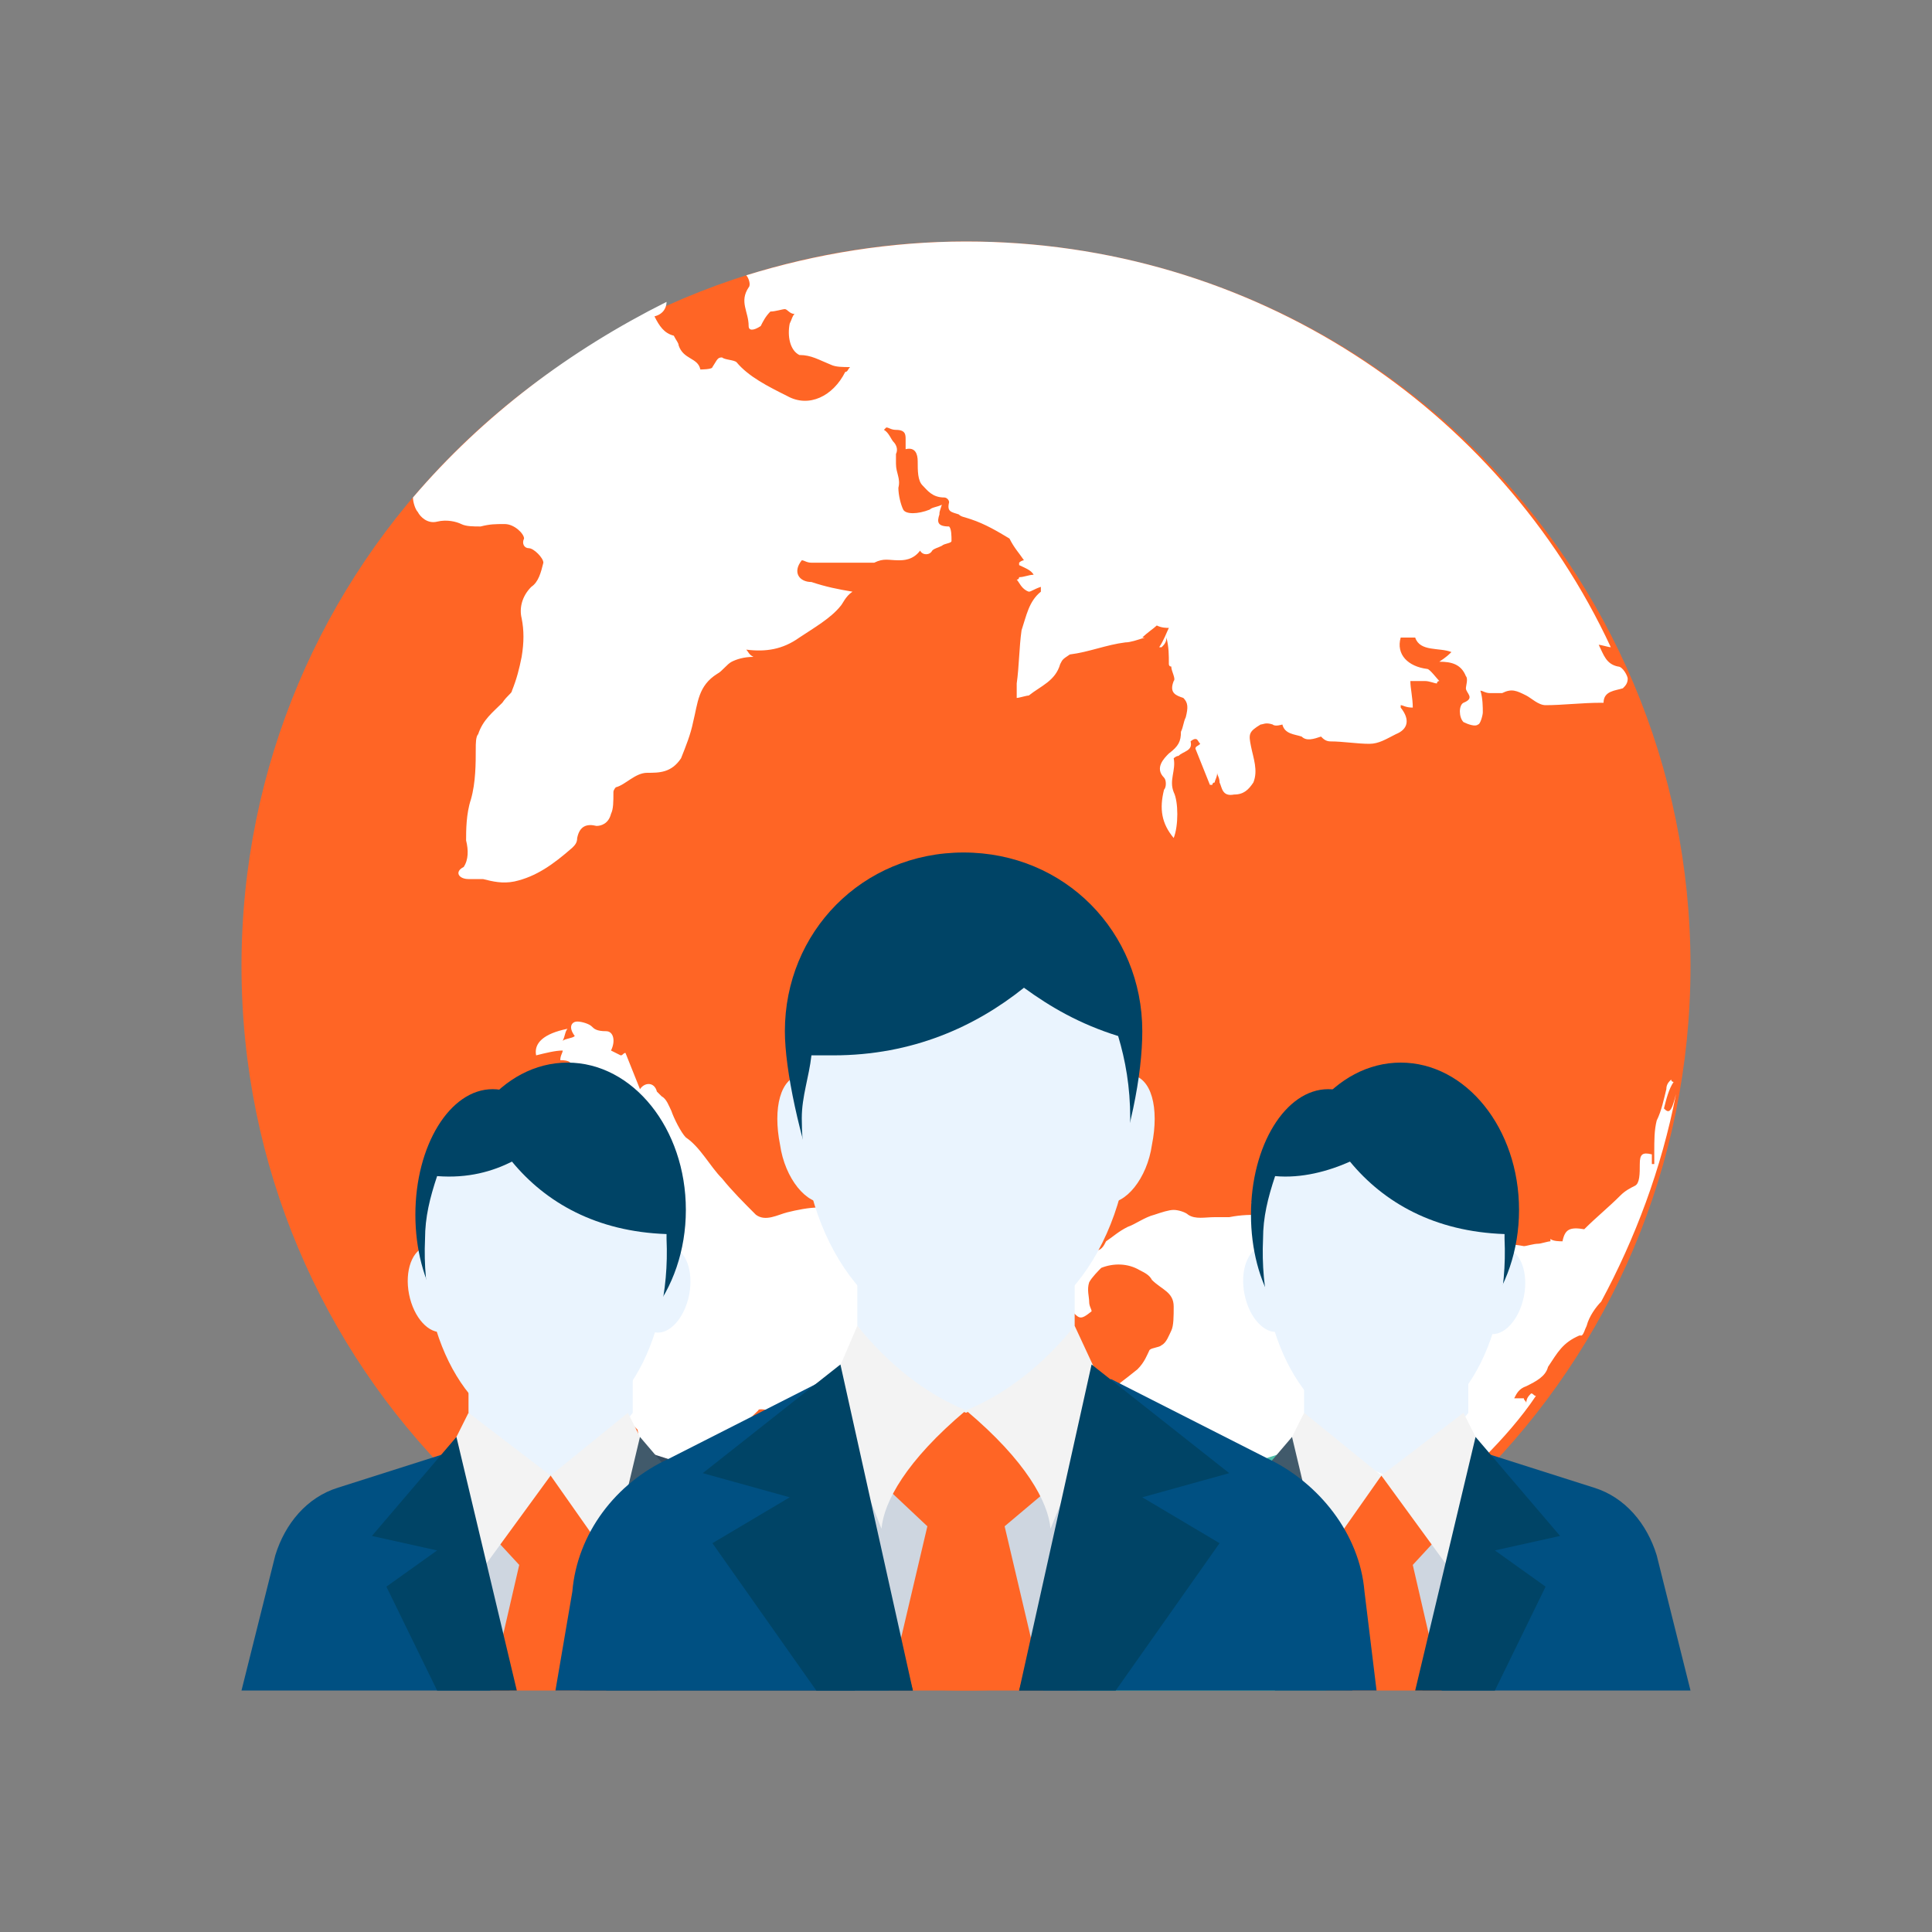 <?xml version="1.0" encoding="utf-8"?>
<!-- Generator: Adobe Illustrator 25.2.3, SVG Export Plug-In . SVG Version: 6.00 Build 0)  -->
<svg version="1.1" id="Layer_1" xmlns="http://www.w3.org/2000/svg" xmlns:xlink="http://www.w3.org/1999/xlink" x="0px" y="0px"
	 viewBox="0 0 80 80" style="enable-background:new 0 0 80 80;" xml:space="preserve">
<rect x="0" y="0" width="80" height="80" fill="#808080" stroke="none"/>
<style type="text/css">
	.st0{fill:#FF6525;}
	.st1{fill:#FFFFFF;}
	.st2{fill:#005082;}
	.st3{fill:#4EC0AA;}
	.st4{fill:#EAF4FE;}
	.st5{fill:#CED6E0;}
	.st6{fill:#F3F3F3;}
	.st7{fill:#004466;}
	.st8{fill:#415A6B;}
	.st9{fill:#344A5E;}
</style>
<g>
	<path class="st0" d="M40,70c-16.6,0-30-13.4-30-30s13.4-30,30-30s30,13.4,30,30S56.6,70,40,70z"/>
	<g>
		<path class="st1" d="M40,10c-3.1,0-6.2,0.5-9.1,1.4c0.1,0.1,0.2,0.4,0.1,0.5c-0.4,0.6,0,1,0,1.6c0,0.2,0.2,0.2,0.5,0
			c0.1-0.2,0.2-0.4,0.4-0.6c0.2,0,0.5-0.1,0.6-0.1c0.1,0,0.2,0.2,0.4,0.2c-0.1,0.1-0.1,0.2-0.2,0.4c-0.1,0.5,0,1.1,0.4,1.3
			c0.5,0,0.8,0.2,1.3,0.4c0.2,0.1,0.5,0.1,0.8,0.1c-0.1,0.1-0.1,0.2-0.2,0.2c-0.5,1-1.5,1.5-2.4,1C31.8,16,31,15.6,30.5,15
			c-0.1-0.1-0.5-0.1-0.6-0.2c-0.2,0-0.2,0.1-0.4,0.4c0,0.1-0.5,0.1-0.5,0.1c-0.1-0.5-0.7-0.4-0.9-1c0-0.1-0.1-0.2-0.2-0.4
			c-0.4-0.1-0.6-0.4-0.8-0.8c0.4-0.1,0.5-0.4,0.5-0.6c-4,2-7.6,4.7-10.5,8.1c0,0.2,0.1,0.5,0.2,0.6c0.1,0.2,0.4,0.5,0.8,0.4
			c0.4-0.1,0.8,0,1,0.1c0.2,0.1,0.5,0.1,0.8,0.1c0.4-0.1,0.6-0.1,1-0.1s0.8,0.4,0.8,0.6c-0.1,0.2,0,0.4,0.2,0.4s0.6,0.4,0.6,0.6
			c-0.1,0.4-0.2,0.8-0.5,1c-0.4,0.4-0.5,0.9-0.4,1.3c0.1,0.5,0.1,1,0,1.6c-0.1,0.5-0.2,0.9-0.4,1.4c0,0.1-0.2,0.2-0.4,0.5
			c-0.4,0.4-0.8,0.7-1,1.3c-0.1,0.1-0.1,0.4-0.1,0.6c0,0.6,0,1.4-0.2,2.1c-0.2,0.6-0.2,1.3-0.2,1.7c0.1,0.4,0.1,0.8-0.1,1.1
			c-0.4,0.2-0.2,0.5,0.2,0.5c0.2,0,0.5,0,0.6,0c0.4,0.1,0.8,0.2,1.3,0.1c0.9-0.2,1.6-0.7,2.4-1.4c0.1-0.1,0.2-0.2,0.2-0.4
			c0.1-0.5,0.4-0.6,0.8-0.5c0.2,0,0.5-0.1,0.6-0.5c0.1-0.2,0.1-0.5,0.1-0.9c0-0.1,0.1-0.2,0.1-0.2c0.4-0.1,0.8-0.6,1.3-0.6
			c0.5,0,1,0,1.4-0.6c0.2-0.5,0.4-1,0.5-1.5c0.2-0.8,0.2-1.5,1-2c0.2-0.1,0.4-0.4,0.6-0.5c0.2-0.1,0.5-0.2,0.9-0.2
			C31,27.1,31,27,30.9,26.9c0.8,0.1,1.5,0,2.2-0.5c0.6-0.4,1.3-0.8,1.7-1.3c0.1-0.1,0.2-0.4,0.5-0.6c-0.6-0.1-1.1-0.2-1.7-0.4
			c-0.5,0-0.8-0.4-0.4-0.9c0.1,0,0.2,0.1,0.4,0.1c0.8,0,1.5,0,2.4,0c0.1,0,0.2,0,0.2,0c0.4-0.2,0.6-0.1,1-0.1c0.2,0,0.6,0,0.9-0.4
			c0.1,0.2,0.4,0.2,0.5,0c0.1-0.1,0.2-0.1,0.4-0.2c0.1-0.1,0.4-0.1,0.4-0.2c0-0.2,0-0.5-0.1-0.6c-0.5,0-0.5-0.2-0.4-0.5
			c0-0.1,0-0.1,0.1-0.4c-0.2,0.1-0.4,0.1-0.5,0.2c-0.5,0.2-1,0.2-1.1,0c-0.1-0.2-0.2-0.6-0.2-0.9c0.1-0.4-0.1-0.6-0.1-1
			c0-0.1,0-0.2,0-0.4c0.1-0.2,0-0.4-0.1-0.5c-0.1-0.1-0.2-0.4-0.4-0.5l0.1-0.1c0.1,0,0.2,0.1,0.4,0.1c0.4,0,0.4,0.2,0.4,0.4
			s0,0.2,0,0.4c0.4-0.1,0.5,0.2,0.5,0.5c0,0.4,0,0.8,0.2,1c0.2,0.2,0.4,0.5,0.9,0.5c0.1,0,0.2,0.1,0.2,0.2c-0.1,0.4,0.1,0.4,0.4,0.5
			c0.1,0.1,0.2,0.1,0.5,0.2c0.6,0.2,1.1,0.5,1.6,0.8c0.2,0.4,0.4,0.6,0.6,0.9c0,0-0.1,0-0.2,0.1c0,0,0,0,0,0.1
			c0.2,0.1,0.5,0.2,0.6,0.4c-0.2,0-0.4,0.1-0.6,0.1c0,0,0,0.1-0.1,0.1c0.1,0.1,0.2,0.4,0.5,0.5c0.1,0,0.2-0.1,0.5-0.2
			c0,0.1,0,0.1,0,0.2c-0.5,0.4-0.6,1-0.8,1.6c-0.1,0.7-0.1,1.5-0.2,2.2c0,0.2,0,0.4,0,0.6c0.1,0,0.4-0.1,0.5-0.1l0,0
			c0.5-0.4,1.1-0.6,1.3-1.3c0.1-0.2,0.1-0.2,0.4-0.4c0.8-0.1,1.5-0.4,2.3-0.5c0.2,0,0.5-0.1,0.8-0.2c0,0,0,0-0.1,0
			c0.2-0.2,0.5-0.4,0.6-0.5c0.2,0.1,0.4,0.1,0.5,0.1c-0.1,0.2-0.2,0.5-0.4,0.8h0.1c0.1-0.1,0.2-0.2,0.2-0.4c0.1,0.4,0.1,0.7,0.1,1.1
			c0,0,0,0.1,0.1,0.1c0,0.2,0.2,0.5,0.1,0.6c-0.2,0.5,0.1,0.6,0.4,0.7c0.2,0.2,0.2,0.4,0.1,0.8c-0.1,0.2-0.1,0.4-0.2,0.6
			c0,0.4-0.1,0.6-0.5,0.9c-0.2,0.2-0.6,0.6-0.2,1c0.1,0.1,0.1,0.4,0,0.5c-0.2,0.8-0.1,1.4,0.4,2c0.2-0.5,0.2-1.5,0-1.9
			c-0.2-0.5,0.1-0.9,0-1.4c0,0,0.1-0.1,0.2-0.1c0.2-0.2,0.6-0.2,0.5-0.6c0,0,0.1-0.1,0.2-0.1c0.1,0,0.1,0.1,0.2,0.2
			c-0.1,0.1-0.2,0.1-0.2,0.2c0.2,0.5,0.4,1,0.6,1.5h0.1c0,0,0-0.1,0.1-0.1c0-0.1,0.1-0.2,0.1-0.4c0,0.1,0.1,0.2,0.1,0.4
			c0.1,0.2,0.1,0.6,0.6,0.5c0.4,0,0.6-0.2,0.8-0.5c0.2-0.5,0-1-0.1-1.5s-0.1-0.6,0.4-0.9c0.1,0,0.2-0.1,0.5,0c0.1,0.1,0.4,0,0.4,0
			c0.1,0.4,0.5,0.4,0.8,0.5c0.2,0.2,0.5,0.1,0.8,0c0.1,0.1,0.2,0.2,0.4,0.2c0.5,0,1.1,0.1,1.6,0.1c0.4,0,0.7-0.2,1.1-0.4
			c0.5-0.2,0.6-0.6,0.2-1.1v-0.1c0.1,0,0.2,0.1,0.5,0.1c0-0.4-0.1-0.8-0.1-1.1c0.2,0,0.4,0,0.6,0c0.2,0,0.4,0.1,0.5,0.1
			c0,0,0-0.1,0.1-0.1c-0.1-0.1-0.4-0.5-0.5-0.5c-0.8-0.1-1.3-0.6-1.1-1.3c0.2,0,0.4,0,0.6,0c0.2,0.6,1,0.4,1.5,0.6
			c-0.1,0.1-0.2,0.2-0.5,0.4c0.5,0,0.9,0.1,1.1,0.6c0.1,0.1,0,0.4,0,0.5c0,0.2,0.4,0.4-0.1,0.6c-0.2,0.1-0.2,0.6,0,0.8
			c0.2,0.1,0.5,0.2,0.6,0.1c0.1,0,0.2-0.4,0.2-0.5c0-0.2,0-0.6-0.1-0.9c0.1,0,0.2,0.1,0.4,0.1c0.1,0,0.4,0,0.5,0
			c0.4-0.2,0.6-0.1,1,0.1c0.2,0.1,0.5,0.4,0.8,0.4c0.7,0,1.5-0.1,2.3-0.1h0.1c0-0.5,0.5-0.5,0.8-0.6c0.1-0.1,0.2-0.2,0.2-0.4
			c0-0.1-0.2-0.5-0.4-0.5c-0.5-0.1-0.6-0.5-0.8-0.9c0.1,0,0.4,0.1,0.5,0.1C62.1,16.9,51.9,10,40,10z"/>
		<path class="st1" d="M68.9,45.9c0.1-0.4,0.2-0.8,0.4-1.1c0,0-0.1,0-0.1-0.1c-0.1,0.1-0.2,0.2-0.2,0.4c-0.1,0.4-0.2,0.9-0.4,1.3
			c-0.1,0.4-0.1,0.8-0.1,1.3c0,0.1,0,0.4,0,0.5h-0.1c0-0.1,0-0.2,0-0.4c-0.4-0.1-0.5,0-0.5,0.4c0,0.4,0,0.8-0.2,0.9
			c-0.2,0.1-0.4,0.2-0.6,0.4c-0.5,0.5-1,0.9-1.5,1.4c-0.6-0.1-0.8,0-0.9,0.5c-0.1,0-0.4,0-0.5-0.1v0.1c-0.1,0-0.4,0.1-0.5,0.1
			c-0.2,0-0.5,0.1-0.6,0.1c-0.5-0.1-1-0.1-1.5,0c-0.1,0-0.4,0-0.5-0.1v-0.1c-0.2,0-0.5,0-0.8,0.1c-0.2,0.1-0.4,0.4-0.6,0.1
			c-0.2-0.1-0.6-0.2-0.8-0.5c-0.4-0.6-0.9-1-1.5-1.3c-0.1,0-0.4,0-0.6,0c-0.4,0-0.9-0.1-1.3-0.2c-0.1,0-0.2,0-0.2,0.1
			c-0.4,0.5-0.8,0.4-1.1,0.2c-0.6-0.1-1.3-0.4-2-0.2c-0.1,0-0.2,0.1-0.4,0.1c0.1,0.1,0.2,0.1,0.4,0.2c0.6,0.1,1.1,0.1,1.7,0.2v0.1
			c-0.2,0-0.5,0.1-0.9,0.1c-0.2,0-0.5-0.1-0.7-0.1c-0.5,0-0.9,0-1.4,0.1c-0.2,0-0.4,0-0.6,0c-0.4,0-0.8,0.1-1.1-0.1
			c-0.1-0.1-0.4-0.2-0.6-0.2c-0.2,0-0.5,0.1-0.8,0.2c-0.4,0.1-0.8,0.4-1.1,0.5c-0.4,0.2-0.6,0.4-0.9,0.6c-0.1,0.2-0.2,0.4-0.5,0.4
			c-0.8,0.1-1.4,0.4-2,0.9c0,0-0.1,0-0.2,0c-0.4,0-0.7-0.1-1,0c-0.4,0-0.8,0.2-1.3,0.2c-0.2,0-0.4,0.1-0.4,0.4
			c0,0.1-0.1,0.4-0.2,0.5c-0.4,0-0.8,0.1-1-0.1c-0.5-0.4-0.8-0.9-0.6-1.6c0-0.4-0.1-0.8-0.5-1c-0.1,0-0.2,0-0.4,0
			c0-0.1-0.1-0.4-0.1-0.5c-0.1-0.1-0.2-0.2-0.5-0.4C36.4,50,36,50,35.5,49.9c-0.5,0.4-1,0.1-1.6,0.1c-0.4,0-0.9,0.1-1.3,0.2
			c-0.4,0.1-0.9,0.4-1.3,0.1c-0.5-0.5-1-1-1.4-1.5c-0.5-0.5-0.9-1.3-1.5-1.7c-0.2-0.2-0.5-0.8-0.6-1.1c-0.1-0.2-0.2-0.5-0.4-0.6
			c-0.1-0.1-0.1-0.1-0.2-0.2c-0.1-0.4-0.5-0.4-0.7-0.1c-0.2-0.5-0.4-1-0.6-1.5c-0.1,0-0.1,0.1-0.2,0.1l-0.4-0.2
			c0.2-0.4,0.1-0.8-0.2-0.8c-0.4,0-0.5-0.1-0.6-0.2c-0.1-0.1-0.4-0.2-0.6-0.2c-0.2,0-0.4,0.2-0.1,0.6c-0.1,0.1-0.4,0.1-0.5,0.2
			c0.1-0.2,0.1-0.4,0.2-0.5c-1,0.2-1.4,0.6-1.3,1.1c0.4-0.1,0.8-0.2,1.1-0.2c0,0.1-0.1,0.2-0.1,0.4c0.4,0,0.5,0.1,0.5,0.4
			c0,0.4,0,0.9,0,1.3c0.2-0.1,0.5-0.1,0.8-0.2c0,0.5,0.1,1,0.1,1.5c0.1,0,0.1,0,0.1,0c0.1,0.1,0.4,0.1,0.5,0.2
			C25,47,24.9,47,24.9,47.1c0,0.1,0,0.4,0,0.5c0,0,0.2,0.1,0.4,0.1c-0.2,0.4-0.5,0.9-0.8,1.3c-0.1,0.2-0.1,0.5,0.2,0.6
			c0.1,0,0.1,0,0.2,0c0,0.1,0,0.2,0,0.4c0.2,0,0.4-0.1,0.5-0.1c0.1,0,0.4-0.1,0.5-0.1c0.1,0,0.1,0,0.2,0l-0.1,0.1
			C26,50,25.9,50,25.8,50.1c-0.2-0.2-0.6-0.1-1.1,0.4c-0.2,0.2,0,0.5,0.1,0.8c0.1,0.4,0.1,0.9,0.2,1.3c0,0,0,0,0,0.1
			c-0.2,0.4-0.1,1,0.1,1.3c0.4,0.2,0.4,0.5,0.2,0.9c-0.1,0.2-0.2,0.5-0.2,0.8c-0.1,0.4-0.5,0.6-0.2,1.3c0.2,0.8,0.6,1.5,1.3,2
			c0.1,0.1,0.2,0.2,0.2,0.2c0.1,0.5,0.1,0.9,0.1,1.4c0,0.4,0.5,1,0.9,1c0.1,0,0.2,0,0.2-0.1c0.2-0.4,0.5-0.2,0.9-0.4
			c0.2-0.1,0.5-0.2,0.8-0.4c0.1-0.1,0.2-0.4,0.4-0.5c0.1-0.1,0.1-0.4,0.2-0.5c0-0.1,0.1-0.1,0.2-0.1l0,0c0,0.1,0,0.2,0,0.4
			c0.2-0.1,0.5-0.2,0.6-0.2c0.2,0,0.2-0.1,0.2-0.4c-0.1-0.5,0.2-0.7,0.5-1c0-0.1,0.4,0,0.5,0c0,0.2,0.1,0.5,0,0.8
			c0,0.4,0.4,0.4,0.5,0.5c0.5,0.4,1.3,0.4,1.7-0.2c0.2-0.4,0.6-0.6,1.3-0.5c0.2,0,0.4-0.1,0.6-0.2c0.1-0.1,0.2-0.1,0.5-0.2
			c0,0.1,0,0.1,0,0.1c0.2,0,0.5,0,0.8-0.1c0-0.4,0-0.6,0.5-0.8c0.1,0,0.2-0.1,0.2-0.2c0,0,0.1-0.1,0.2-0.1c0.2,0,0.4-0.2,0.5-0.4
			c0.4-0.4-0.1-0.4-0.1-0.5s0-0.1-0.1-0.4c0.2,0.1,0.4,0.2,0.6,0.4c0.1,0,0.2,0.1,0.2,0c0.2-0.1,0.4-1,0.2-1.3
			c-0.1-0.4,0-0.5,0.2-0.6c0.1,0,0.2-0.1,0.4-0.2c0.1-0.1,0.1-0.4,0.4-0.6c0.2-0.2,0.9-0.2,1.3,0c0.2,0.2,0.4,0.4,0.6,0.6
			c0.1,0,0.2,0.1,0.2,0.1c0.2-0.1,0.5-0.2,0.6-0.5c0.2-0.1,0.4-0.4,0.5-0.5c0.2,0.2,0.5,0.4,0.6,0.6c0.4,0.4,0.4,0.5,0.9,0.1
			c0-0.1-0.1-0.2-0.1-0.4c0-0.2-0.1-0.5,0-0.8c0.1-0.2,0.4-0.5,0.5-0.6c0.5-0.2,1.1-0.2,1.6,0.1c0.2,0.1,0.4,0.2,0.5,0.4
			c0.4,0.4,0.9,0.5,0.9,1.1c0,0.4,0,0.8-0.1,1c-0.1,0.2-0.2,0.5-0.4,0.6c-0.1,0.1-0.4,0.1-0.5,0.2c-0.1,0.2-0.2,0.5-0.5,0.8
			c-0.5,0.4-1,0.8-1.5,1.1c0.5,0.4,0.6,1,0.4,1.7c-0.1,0.2,0,0.5,0.1,0.8c0.1,0.2,0.4,0.4,0.4,0.6c0,0.4,0,0.8,0,1
			c0,0.2-0.1,0.4-0.2,0.5c0,0.1-0.1,0.1-0.1,0.2c0,0.1,0.1,0.4,0.2,0.5c0.1,0.4-0.2,1.5-0.6,1.7l0,0c0-0.1-0.1-0.2-0.2-0.4
			c-0.2,0.7-0.5,1.3-0.7,2c0.2,0,0.2,0,0.4,0c0-0.7,0.6-1.1,1.1-0.7c0,0.1-0.1,0.2-0.1,0.4c0.8,0,0.8-0.8,1.1-1.3
			c-0.1,0.4-0.1,0.8-0.2,0.9c-0.4,0.5-0.8,0.9-1.1,1.4C46,67,46,67.1,45.9,67.4c-0.1,0.2-0.2,0.5-0.4,0.9c0,0.1-0.1,0.2,0,0.2
			c0.1,0.1,0.2,0.2,0.4,0.2c0.2,0,0.6-0.1,0.9-0.2c0.4-0.1,0.6-0.4,1-0.5c0.1,0.1,0.1,0.2,0.2,0.2h0.1c0.4-0.1,0.7-0.2,1.3-0.4v-0.1
			c0-0.1,0-0.2,0-0.4c0.2-0.2,0.5-0.5,0.7-0.8c0.5,0.5,0.5,0.5,1,0.1c0,0,0.1,0,0.2,0c0.2-0.1,0.5-0.4,0.8-0.5
			c0.2-0.2,0.5-0.5,0.8-0.8c0.6-0.2,1.3-0.5,1.9-0.8c0,0,0,0.1,0.1,0.1c0,0.2-0.1,0.5-0.1,0.8c0.4-0.2,0.8-0.5,1.1-0.6
			c0-0.1,0-0.1,0-0.2c0-0.2,0.2-0.4,0.5-0.4c0.1,0,0.2,0,0.4,0.1l0.1-0.1c0-0.1,0-0.2,0-0.2c0.2-0.1,0.5-0.1,0.8-0.2l0,0
			c0.4-0.2,0.8-0.5,1-0.8l0,0c-0.1,0-0.2,0-0.4,0c-0.1,0.1-0.2,0.2-0.4,0.4h-0.1c0-0.2,0.1-0.5,0-0.7c0-0.1-0.1-0.2,0-0.4
			c0.1,0,0.2,0.1,0.4,0.2c0.1,0.4,0.4,0.2,0.5,0c0.1-0.1,0.1-0.3,0.1-0.4c0,0,0,0-0.1,0c-0.1,0.1-0.2,0.2-0.4,0.2c0,0,0-0.1-0.1-0.1
			c0.4-0.5,0.8-1,1.1-1.4c0.4-0.4,0.9-0.7,1.4-1.1c-0.1,0.4-0.2,0.8-0.6,0.8c-0.1,0-0.2,0.2-0.4,0.4c0,0.1,0,0.2,0.1,0.5
			c0.4-0.2,0.8-0.4,1-0.4c0.2-0.2,0.5-0.5,0.6-0.6c0,0,0,0,0-0.1h0.1c0.7-0.7,1.5-1.6,2.1-2.5c-0.1,0-0.1-0.1-0.2-0.1
			c-0.1,0.1-0.2,0.2-0.2,0.4c0-0.1-0.1-0.1-0.1-0.2c-0.1,0-0.2,0-0.4,0c0.1-0.2,0.2-0.4,0.5-0.5c0.4-0.2,0.8-0.4,0.9-0.8
			c0.4-0.6,0.6-1,1.3-1.3c0,0,0,0,0.1,0c0.1-0.1,0.1-0.2,0.2-0.4c0.1-0.4,0.4-0.8,0.6-1c1.4-2.6,2.5-5.5,3.1-8.6
			C69.2,46.1,69.1,46.1,68.9,45.9z"/>
	</g>
	<path class="st2" d="M61.6,60.2l4.4,1.4c1.3,0.4,2.2,1.5,2.6,2.8L70,70H58.9L61.6,60.2z"/>
	<path class="st3" d="M53,60.2l-4.4,1.4c-1.3,0.4-2.2,1.5-2.6,2.8L44.6,70h11.1L53,60.2z"/>
	<g>
		<ellipse transform="matrix(0.193 -0.981 0.981 0.193 -2.328 103.98)" class="st4" cx="62" cy="53.4" rx="1.8" ry="1.1"/>
		<ellipse transform="matrix(0.981 -0.193 0.193 0.981 -9.297 11.14)" class="st4" cx="52.6" cy="53.4" rx="1.1" ry="1.8"/>
	</g>
	<rect x="54.1" y="63.1" class="st5" width="6.2" height="5.5"/>
	<g>
		<polygon class="st0" points="58.5,64.8 59.7,63.5 57.2,61.1 54.8,63.5 56.1,64.8 		"/>
		<polygon class="st0" points="59.7,70 58.5,64.8 56.1,64.8 54.9,70 		"/>
	</g>
	<path class="st4" d="M54,57v1.5c0.7,1.1,1.9,2,3.4,2.6c1.3-0.5,2.5-1.4,3.4-2.6V57H54z"/>
	<polygon class="st6" points="60.6,58.5 57.2,61.1 59.9,64.8 61.6,60.5 	"/>
	<polygon class="st7" points="61.9,70 64,65.7 61.9,64.2 64.6,63.6 61.1,59.5 58.6,70 	"/>
	<polygon class="st6" points="54,58.5 57.2,61.1 54.6,64.8 53,60.5 	"/>
	<g>
		<polygon class="st8" points="50.5,65.7 52.8,70 56,70 53.5,59.5 50,63.6 52.8,64.2 		"/>
		<ellipse class="st7" cx="58" cy="50.1" rx="4.9" ry="6.1"/>
		<ellipse class="st7" cx="55" cy="50.3" rx="3.2" ry="5.2"/>
	</g>
	<path class="st4" d="M55.9,48.1c1.4,1.7,3.5,2.9,6.4,3c0,0.1,0,0.1,0,0.2c0.2,4.4-2,8.1-5,8.1s-5.2-3.8-5-8.1
		c0-0.9,0.2-1.7,0.5-2.6C53.9,48.8,55,48.5,55.9,48.1z"/>
	<g>
		<path class="st9" d="M27,60.2l4.4,1.4c1.3,0.4,2.2,1.5,2.6,2.8l1.4,5.6H24.2L27,60.2z"/>
		<path class="st2" d="M18.4,60.2L14,61.6c-1.3,0.4-2.2,1.5-2.6,2.8L10,70h11.1L18.4,60.2z"/>
	</g>
	<g>
		<ellipse transform="matrix(0.193 -0.981 0.981 0.193 -30.236 70.075)" class="st4" cx="27.5" cy="53.4" rx="1.8" ry="1.1"/>
		<ellipse transform="matrix(0.981 -0.193 0.193 0.981 -9.947 4.469)" class="st4" cx="18" cy="53.4" rx="1.1" ry="1.8"/>
	</g>
	<rect x="19.6" y="63.1" class="st5" width="6.2" height="5.5"/>
	<g>
		<polygon class="st0" points="23.9,64.8 25.2,63.5 22.8,61.1 20.3,63.5 21.5,64.8 		"/>
		<polygon class="st0" points="25.1,70 23.9,64.8 21.5,64.8 20.3,70 		"/>
	</g>
	<path class="st4" d="M19.4,57v1.5c0.8,1.1,1.9,2,3.4,2.6c1.3-0.5,2.5-1.4,3.4-2.6V57H19.4z"/>
	<polygon class="st6" points="26,58.5 22.8,61.1 25.4,64.8 27,60.5 	"/>
	<polygon class="st8" points="27.2,70 29.5,65.7 27.2,64.2 30,63.6 26.5,59.5 24,70 	"/>
	<polygon class="st6" points="19.4,58.5 22.8,61.1 20.1,64.8 18.4,60.5 	"/>
	<g>
		<polygon class="st7" points="16,65.7 18.1,70 21.4,70 18.9,59.5 15.4,63.6 18.1,64.2 		"/>
		<ellipse class="st7" cx="23.5" cy="50.1" rx="4.9" ry="6.1"/>
		<ellipse class="st7" cx="20.4" cy="50.3" rx="3.2" ry="5.2"/>
	</g>
	<path class="st4" d="M21.2,48.1c1.4,1.7,3.5,2.9,6.4,3c0,0.1,0,0.1,0,0.2c0.2,4.4-2,8.1-5,8.1s-5.2-3.8-5-8.1
		c0-0.9,0.2-1.7,0.5-2.6C19.4,48.8,20.4,48.5,21.2,48.1z"/>
	<rect x="35.9" y="61" class="st5" width="8.3" height="7.4"/>
	<path class="st0" d="M41.6,63.2l1.6,6.8h-6.4l1.6-6.8l-1.7-1.6c0,0,2.1-3.2,3.4-3.2c1.1,0,3.4,3.2,3.4,3.2L41.6,63.2z"/>
	<path class="st4" d="M35.5,52.8v2.1c1.1,1.5,2.5,2.8,4.5,3.6c1.7-0.8,3.2-1.9,4.5-3.5v-2.2H35.5z"/>
	<g>
		<path class="st4" d="M47.7,47.4c-0.2,1.4-1.1,2.5-1.9,2.4c-0.8-0.1-1.1-1.4-0.9-2.9s1.1-2.5,1.9-2.4C47.7,44.6,48,45.9,47.7,47.4z
			"/>
		<path class="st4" d="M32.3,47.4c0.2,1.4,1.1,2.5,1.9,2.4c0.8-0.1,1.1-1.4,0.9-2.9c-0.2-1.5-1.1-2.5-1.9-2.4
			C32.3,44.6,32,45.9,32.3,47.4z"/>
	</g>
	<path class="st7" d="M45.8,49.6c1-2.5,1.5-5.1,1.5-6.9c0-4.1-3.2-7.4-7.4-7.4s-7.4,3.3-7.4,7.4c0,1.6,0.6,4.4,1.5,6.9L45.8,49.6
		L45.8,49.6z"/>
	<g>
		<path class="st2" d="M57,70l-0.5-4.1c-0.2-2.4-1.9-4.5-4-5.5L46,57.1L42.2,70H57z"/>
		<path class="st2" d="M37.8,70l-3.6-12.9l-6.5,3.3c-2.2,1-3.8,3.1-4,5.5L23,70H37.8z"/>
	</g>
	<path class="st4" d="M42.4,40.9c-2,1.6-4.6,2.8-7.9,2.8c-0.2,0-0.6,0-0.9,0c-0.1,0.9-0.4,1.7-0.4,2.6c0,5.1,3,9.2,6.8,9.2
		s6.8-4.1,6.8-9.2c0-1.3-0.2-2.4-0.5-3.4C44.7,42.4,43.5,41.7,42.4,40.9z"/>
	<path class="st6" d="M44.5,54.9c-1.3,1.6-2.8,2.8-4.5,3.5c2.5,2.1,3.4,3.8,3.5,4.9l2.3-5.6L44.5,54.9z"/>
	<polygon class="st7" points="46.2,70 50.5,63.9 47.3,62 50.9,61 45.2,56.5 42.2,70 	"/>
	<path class="st6" d="M35.5,54.9c1.3,1.6,2.8,2.8,4.5,3.5c-2.5,2.1-3.4,3.8-3.5,4.9l-2.2-5.6L35.5,54.9z"/>
	<polygon class="st7" points="33.8,70 29.5,63.9 32.7,62 29.1,61 34.8,56.5 37.8,70 	"/>
</g>
</svg>
